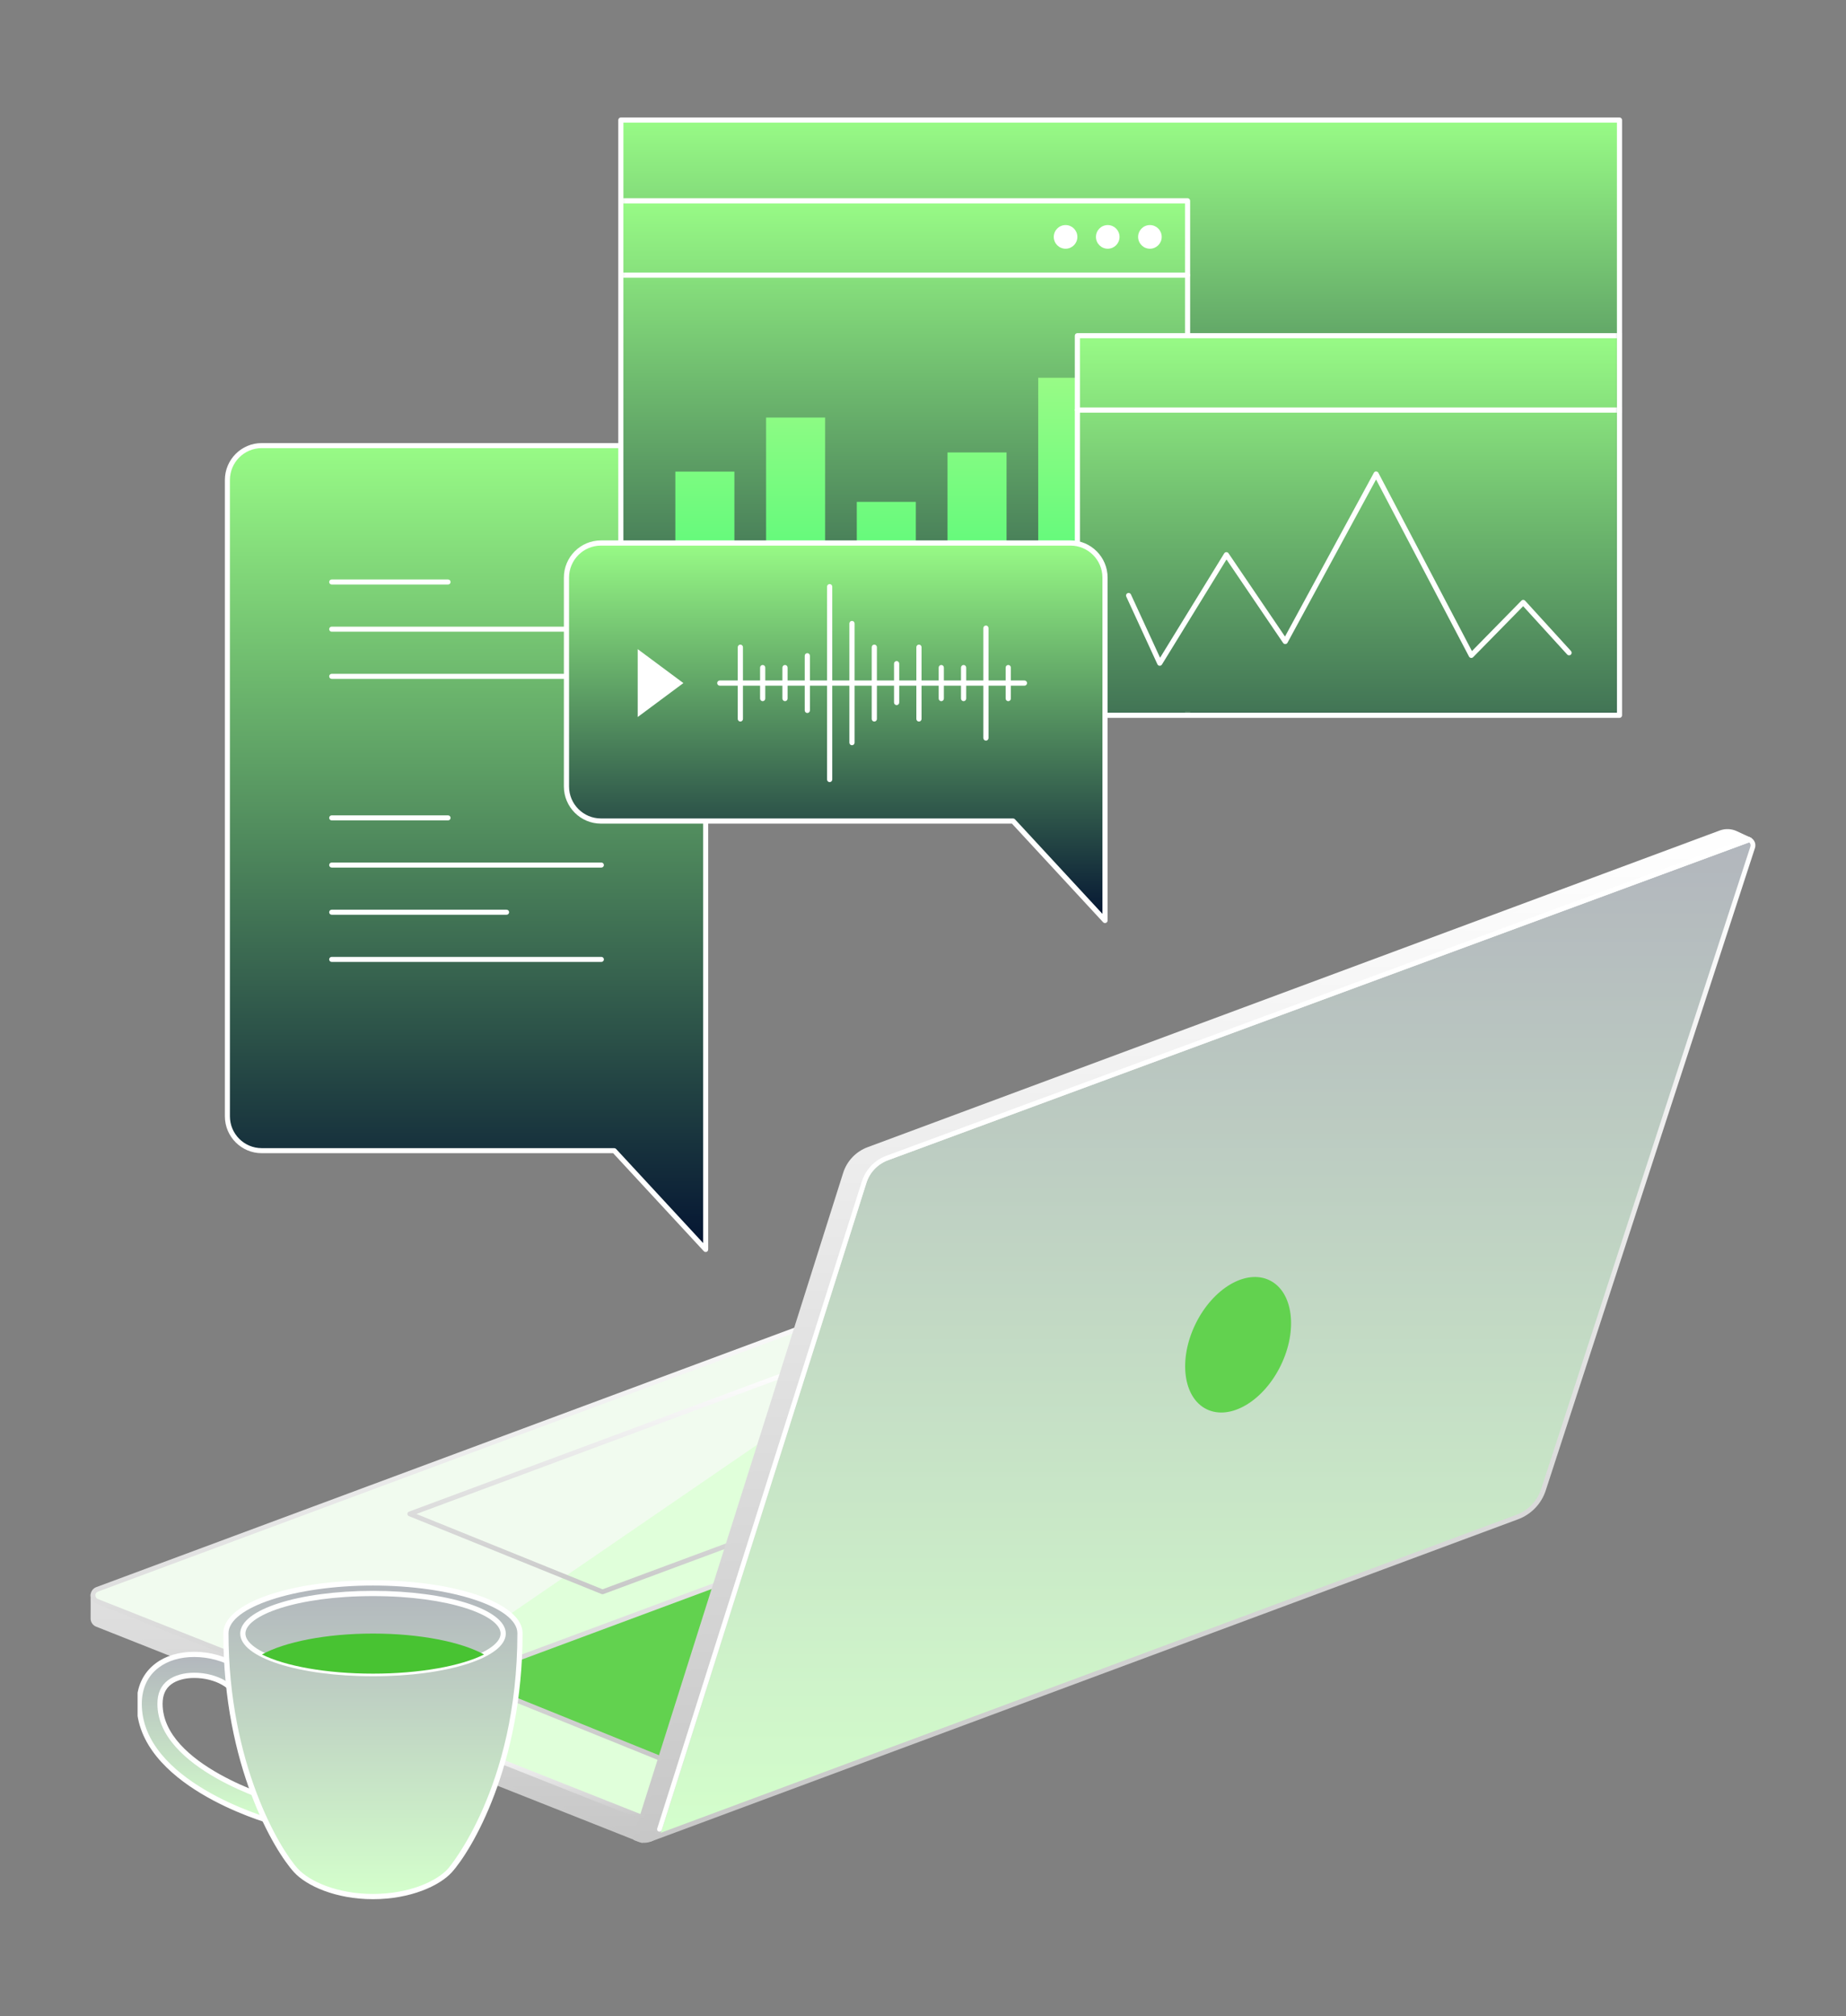 <svg width="500" height="546" viewBox="0 0 500 546" fill="none" xmlns="http://www.w3.org/2000/svg">
<rect x="0" y="0" width="500" height="546" fill="#808080" stroke="none"/>
<g clip-path="url(#clip0_115_671)">
<path d="M191.136 311.638V129.996C191.136 124.853 186.976 120.683 181.844 120.683H70.883C65.751 120.683 61.591 124.853 61.591 129.996V302.327C61.591 307.47 65.751 311.639 70.883 311.639H166.37L191.137 338.407L191.136 311.638Z" fill="url(#paint0_linear_115_671)"/>
<path d="M191.136 339.091C191.042 339.091 190.95 339.072 190.864 339.034C190.777 338.996 190.7 338.941 190.636 338.872L166.073 312.322H70.883C65.384 312.322 60.909 307.838 60.909 302.326V129.996C60.909 124.484 65.384 120 70.883 120H181.845C187.345 120 191.819 124.484 191.819 129.996V338.407C191.819 338.497 191.802 338.586 191.767 338.669C191.733 338.752 191.683 338.828 191.619 338.891C191.556 338.955 191.48 339.005 191.398 339.039C191.315 339.073 191.226 339.091 191.136 339.091ZM70.883 121.367C66.136 121.367 62.273 125.237 62.273 129.996V302.327C62.273 307.085 66.136 310.956 70.883 310.956H166.371C166.465 310.956 166.558 310.975 166.644 311.013C166.73 311.051 166.807 311.106 166.871 311.175L190.455 336.666V129.996C190.455 125.238 186.593 121.367 181.845 121.367H70.883Z" fill="white"/>
<path d="M162.887 260.523H89.84C89.659 260.523 89.486 260.451 89.358 260.322C89.23 260.194 89.158 260.02 89.158 259.839C89.158 259.658 89.23 259.484 89.358 259.356C89.486 259.228 89.659 259.156 89.84 259.156H162.887C163.068 259.156 163.242 259.228 163.37 259.356C163.498 259.484 163.569 259.658 163.569 259.839C163.569 260.02 163.498 260.194 163.37 260.322C163.242 260.451 163.068 260.523 162.887 260.523ZM137.211 247.746H89.84C89.659 247.746 89.486 247.674 89.358 247.545C89.23 247.417 89.158 247.243 89.158 247.062C89.158 246.881 89.23 246.707 89.358 246.579C89.486 246.451 89.659 246.379 89.84 246.379H137.211C137.392 246.379 137.565 246.451 137.693 246.579C137.821 246.707 137.893 246.881 137.893 247.062C137.893 247.243 137.821 247.417 137.693 247.545C137.565 247.674 137.392 247.746 137.211 247.746ZM162.887 234.968H89.84C89.659 234.968 89.486 234.896 89.358 234.768C89.23 234.64 89.158 234.466 89.158 234.285C89.158 234.104 89.23 233.93 89.358 233.802C89.486 233.674 89.659 233.602 89.84 233.602H162.887C163.068 233.602 163.242 233.674 163.37 233.802C163.498 233.93 163.569 234.104 163.569 234.285C163.569 234.466 163.498 234.64 163.37 234.768C163.242 234.896 163.068 234.968 162.887 234.968ZM121.361 222.191H89.84C89.659 222.191 89.486 222.119 89.358 221.991C89.23 221.863 89.158 221.689 89.158 221.508C89.158 221.327 89.23 221.153 89.358 221.025C89.486 220.896 89.659 220.824 89.84 220.824H121.362C121.451 220.824 121.54 220.842 121.622 220.877C121.705 220.911 121.78 220.961 121.844 221.025C121.907 221.088 121.957 221.164 121.991 221.247C122.025 221.33 122.043 221.419 122.043 221.508C122.043 221.598 122.025 221.687 121.991 221.77C121.957 221.853 121.906 221.928 121.843 221.991C121.78 222.055 121.704 222.105 121.622 222.139C121.539 222.174 121.45 222.191 121.361 222.191ZM162.887 183.86H89.84C89.659 183.86 89.486 183.788 89.358 183.66C89.23 183.532 89.158 183.358 89.158 183.177C89.158 182.995 89.23 182.821 89.358 182.693C89.486 182.565 89.659 182.493 89.84 182.493H162.887C163.068 182.493 163.242 182.565 163.37 182.693C163.498 182.821 163.569 182.995 163.569 183.177C163.569 183.358 163.498 183.532 163.37 183.66C163.242 183.788 163.068 183.86 162.887 183.86ZM162.887 171.083H89.84C89.659 171.083 89.486 171.011 89.358 170.883C89.23 170.755 89.158 170.581 89.158 170.399C89.158 170.218 89.23 170.044 89.358 169.916C89.486 169.788 89.659 169.716 89.84 169.716H162.887C163.068 169.716 163.242 169.788 163.37 169.916C163.498 170.044 163.569 170.218 163.569 170.399C163.569 170.581 163.498 170.755 163.37 170.883C163.242 171.011 163.068 171.083 162.887 171.083ZM121.361 158.306H89.84C89.659 158.306 89.486 158.234 89.358 158.106C89.23 157.977 89.158 157.804 89.158 157.622C89.158 157.441 89.23 157.267 89.358 157.139C89.486 157.011 89.659 156.939 89.84 156.939H121.362C121.451 156.939 121.54 156.957 121.622 156.991C121.705 157.025 121.78 157.076 121.844 157.139C121.907 157.203 121.957 157.278 121.991 157.361C122.025 157.444 122.043 157.533 122.043 157.623C122.043 157.713 122.025 157.801 121.991 157.884C121.957 157.967 121.906 158.042 121.843 158.106C121.78 158.169 121.704 158.22 121.622 158.254C121.539 158.288 121.45 158.306 121.361 158.306Z" fill="white"/>
</g>
<g clip-path="url(#clip1_115_671)">
<path d="M258.942 350.289L25.194 431.92C25.194 431.92 25.217 437.641 25.194 438.289C25.171 438.966 25.532 439.655 26.283 439.953L173.864 498.444L413.582 409.362L265.754 350.363C263.57 349.498 261.144 349.472 258.942 350.289Z" fill="url(#paint1_linear_115_671)"/>
<path d="M173.864 499.091C173.782 499.091 173.701 499.075 173.625 499.045L26.044 440.555C25.587 440.377 25.197 440.061 24.929 439.651C24.66 439.241 24.527 438.757 24.548 438.268C24.57 437.639 24.546 431.981 24.546 431.924C24.546 431.789 24.587 431.658 24.665 431.548C24.743 431.438 24.852 431.355 24.98 431.311L258.723 349.682C261.072 348.809 263.662 348.838 265.992 349.763L413.822 408.763C413.942 408.812 414.045 408.896 414.117 409.005C414.189 409.113 414.227 409.24 414.225 409.371C414.224 409.501 414.183 409.627 414.109 409.734C414.034 409.841 413.929 409.922 413.808 409.969L174.09 499.051C174.017 499.078 173.941 499.091 173.864 499.091ZM25.843 432.379C25.848 433.761 25.861 437.762 25.842 438.313C25.829 438.681 26 439.147 26.522 439.353L173.872 497.752L411.783 409.341L265.513 350.964C263.479 350.155 261.218 350.131 259.167 350.896L259.155 350.901L25.843 432.379Z" fill="url(#paint2_linear_115_671)"/>
<path d="M258.942 344.003L26.317 430.449C24.836 431 24.813 433.085 26.283 433.667L173.864 492.157L414.117 402.877L265.754 344.076C263.57 343.211 261.143 343.185 258.942 344.003Z" fill="#F1FBEF"/>
<path d="M173.864 492.804C173.782 492.804 173.701 492.788 173.625 492.758L26.044 434.268C25.597 434.093 25.214 433.786 24.946 433.388C24.678 432.989 24.539 432.519 24.546 432.039C24.549 431.559 24.699 431.092 24.975 430.7C25.251 430.307 25.641 430.008 26.092 429.843L258.717 343.396C261.068 342.522 263.661 342.55 265.993 343.476L414.356 402.276C414.477 402.324 414.581 402.408 414.654 402.517C414.727 402.625 414.765 402.753 414.764 402.884C414.762 403.015 414.721 403.142 414.646 403.249C414.57 403.355 414.464 403.437 414.342 403.483L174.089 492.763C174.017 492.79 173.941 492.804 173.864 492.804ZM259.168 344.609L26.543 431.056C25.898 431.294 25.842 431.88 25.841 432.053C25.839 432.227 25.882 432.813 26.521 433.067L173.871 491.465L412.313 402.858L265.514 344.678C263.481 343.869 261.219 343.844 259.168 344.609Z" fill="url(#paint3_linear_115_671)"/>
<path d="M235.343 370.539L116.635 451.915L130.69 475.047L173.863 492.158L348.627 427.214L235.343 370.539Z" fill="#E0FFDA"/>
<path d="M163.198 431.774C163.115 431.774 163.033 431.757 162.956 431.726L110.75 410.61C110.628 410.562 110.524 410.478 110.452 410.369C110.379 410.261 110.341 410.132 110.343 410.002C110.345 409.871 110.386 409.744 110.462 409.637C110.538 409.531 110.644 409.45 110.767 409.405L215.179 370.605C215.331 370.549 215.498 370.551 215.648 370.612L267.853 391.728C267.975 391.776 268.079 391.86 268.152 391.969C268.224 392.078 268.262 392.206 268.261 392.337C268.259 392.467 268.217 392.594 268.141 392.701C268.065 392.807 267.959 392.888 267.836 392.933L163.424 431.733C163.352 431.76 163.276 431.774 163.198 431.774ZM112.781 410.036L163.209 430.433L265.823 392.302L215.395 371.905L112.781 410.036Z" fill="url(#paint4_linear_115_671)"/>
<path d="M376.001 406.98L184.04 478.314L125.528 454.647L315.905 383.901L376.001 406.98Z" fill="#62D24F"/>
<path d="M184.039 478.962C183.956 478.961 183.874 478.945 183.797 478.914L125.285 455.247C125.164 455.199 125.06 455.115 124.987 455.006C124.914 454.898 124.876 454.77 124.878 454.639C124.88 454.508 124.921 454.381 124.997 454.275C125.073 454.168 125.18 454.087 125.302 454.042L315.68 383.296C315.828 383.242 315.99 383.243 316.138 383.299L376.234 406.376C376.357 406.423 376.462 406.506 376.536 406.615C376.61 406.723 376.65 406.852 376.649 406.983C376.648 407.114 376.608 407.242 376.532 407.35C376.457 407.457 376.351 407.54 376.228 407.585L184.266 478.921C184.194 478.948 184.117 478.961 184.039 478.962ZM127.315 454.673L184.05 477.621L374.171 406.969L315.9 384.593L127.315 454.673Z" fill="url(#paint5_linear_115_671)"/>
<path d="M472.477 227.34L240.262 313.634C238.8 314.177 237.479 315.044 236.399 316.168C235.319 317.293 234.508 318.647 234.025 320.129L176.039 498.163L410.929 410.875C412.602 410.253 414.111 409.263 415.346 407.977C416.581 406.691 417.509 405.143 418.061 403.448L474.721 229.489C475.167 228.117 473.83 226.836 472.477 227.34Z" fill="url(#paint6_linear_115_671)"/>
<path d="M176.039 498.809C175.937 498.809 175.836 498.785 175.745 498.739C175.654 498.693 175.575 498.625 175.515 498.543C175.455 498.46 175.415 498.365 175.399 498.264C175.384 498.163 175.392 498.06 175.424 497.963L233.41 319.928C233.918 318.351 234.779 316.911 235.927 315.716C237.076 314.52 238.481 313.601 240.037 313.028L472.252 226.734C472.669 226.577 473.123 226.541 473.561 226.632C473.998 226.722 474.401 226.935 474.721 227.245C475.045 227.552 475.275 227.945 475.384 228.378C475.492 228.811 475.476 229.265 475.336 229.689L418.677 403.648C418.099 405.438 417.122 407.073 415.819 408.429C414.516 409.786 412.921 410.83 411.155 411.481L176.264 498.769C176.192 498.796 176.116 498.809 176.039 498.809ZM472.703 227.946L240.487 314.24C239.114 314.746 237.875 315.557 236.862 316.611C235.849 317.666 235.089 318.937 234.64 320.328L177.069 497.089L410.703 410.267C412.286 409.684 413.716 408.748 414.884 407.532C416.052 406.316 416.928 404.85 417.446 403.246L474.104 229.289C474.236 228.886 474.131 228.471 473.826 228.178C473.52 227.885 473.1 227.798 472.703 227.946Z" fill="url(#paint7_linear_115_671)"/>
<path d="M466.06 225.523L235.249 311.295C233.773 311.844 232.441 312.722 231.356 313.862C230.27 315.002 229.46 316.374 228.985 317.874L172.075 497.812L172.951 498.151C173.501 498.364 174.089 498.463 174.678 498.44C175.268 498.417 175.846 498.274 176.378 498.019C176.91 497.764 177.384 497.403 177.771 496.958C178.157 496.513 178.448 495.994 178.626 495.432L234.049 320.193C234.523 318.693 235.334 317.321 236.42 316.181C237.505 315.041 238.836 314.163 240.313 313.615L473.856 227.414L470.122 225.681C469.489 225.388 468.804 225.223 468.107 225.196C467.41 225.169 466.714 225.28 466.06 225.523Z" fill="url(#paint8_linear_115_671)"/>
<path d="M174.515 499.093C173.9 499.093 173.29 498.977 172.717 498.753L171.841 498.413C171.688 498.354 171.563 498.238 171.491 498.09C171.42 497.942 171.408 497.773 171.458 497.616L228.368 317.677C228.867 316.081 229.727 314.621 230.881 313.409C232.035 312.197 233.452 311.266 235.023 310.688L465.834 224.916C467.318 224.37 468.958 224.434 470.394 225.095L474.128 226.828C474.243 226.882 474.34 226.969 474.406 227.078C474.473 227.187 474.505 227.313 474.5 227.44C474.495 227.567 474.452 227.69 474.377 227.793C474.303 227.896 474.199 227.975 474.08 228.02L240.536 314.221C239.151 314.731 237.901 315.553 236.883 316.622C235.865 317.691 235.106 318.979 234.666 320.387L179.243 495.626C179.041 496.273 178.707 496.872 178.262 497.384C177.817 497.897 177.271 498.311 176.657 498.602C175.989 498.925 175.257 499.092 174.515 499.093ZM172.875 497.428L173.185 497.549C173.652 497.732 174.151 497.816 174.653 497.797C175.154 497.778 175.646 497.655 176.097 497.437C176.551 497.222 176.955 496.915 177.284 496.537C177.613 496.158 177.859 495.716 178.009 495.237L233.432 319.999C233.931 318.402 234.791 316.942 235.945 315.73C237.099 314.518 238.516 313.587 240.087 313.009L472.173 227.346L469.849 226.268C468.726 225.752 467.445 225.702 466.285 226.129L235.473 311.901C234.087 312.411 232.837 313.233 231.819 314.302C230.801 315.371 230.042 316.659 229.602 318.068L172.875 497.428Z" fill="url(#paint9_linear_115_671)"/>
<path d="M346.9 369.816C351.597 360.168 350.234 349.836 343.855 346.737C337.475 343.639 328.497 348.948 323.8 358.596C319.103 368.244 320.466 378.577 326.845 381.675C333.224 384.773 342.203 379.464 346.9 369.816Z" fill="#62D24F"/>
<path d="M173.863 492.804C173.781 492.804 173.701 492.788 173.625 492.758L123.483 472.886C123.331 472.818 123.21 472.693 123.147 472.539C123.084 472.384 123.084 472.211 123.145 472.056C123.207 471.901 123.326 471.776 123.478 471.706C123.63 471.637 123.803 471.629 123.96 471.683L174.102 491.556C174.242 491.612 174.357 491.714 174.429 491.846C174.502 491.978 174.525 492.131 174.497 492.278C174.469 492.426 174.39 492.559 174.275 492.655C174.159 492.751 174.013 492.803 173.863 492.804Z" fill="url(#paint10_linear_115_671)"/>
<path d="M178.627 496.077C178.525 496.078 178.425 496.054 178.334 496.008C178.243 495.962 178.165 495.896 178.105 495.814C178.045 495.732 178.005 495.637 177.988 495.537C177.972 495.437 177.979 495.334 178.01 495.237L233.433 319.999C233.932 318.402 234.792 316.942 235.946 315.73C237.1 314.518 238.517 313.587 240.088 313.009L473.632 226.808C473.793 226.749 473.971 226.755 474.127 226.827C474.283 226.899 474.404 227.029 474.464 227.19C474.523 227.351 474.517 227.529 474.445 227.684C474.373 227.84 474.243 227.961 474.082 228.021L240.537 314.221C239.152 314.731 237.902 315.553 236.884 316.622C235.866 317.691 235.107 318.979 234.667 320.387L179.244 495.626C179.202 495.757 179.12 495.871 179.009 495.952C178.898 496.034 178.764 496.077 178.627 496.077Z" fill="white"/>
</g>
<g clip-path="url(#clip2_115_671)">
<path d="M438.651 32.516H168.158V193.731H438.651V32.516Z" fill="url(#paint11_linear_115_671)"/>
<mask id="mask0_115_671" style="mask-type:luminance" maskUnits="userSpaceOnUse" x="168" y="32" width="271" height="162">
<path d="M438.651 32.516H168.158V193.731H438.651V32.516Z" fill="white"/>
</mask>
<g mask="url(#mask0_115_671)">
<path d="M321.661 54.389H138.585V229.353H321.661V54.389Z" fill="url(#paint12_linear_115_671)"/>
<path d="M138.585 230.051H321.661C321.845 230.051 322.022 229.977 322.153 229.846C322.283 229.716 322.356 229.538 322.356 229.353V54.389C322.356 54.204 322.283 54.027 322.153 53.896C322.022 53.765 321.845 53.692 321.661 53.692H138.585C138.4 53.692 138.223 53.765 138.093 53.896C137.962 54.027 137.889 54.204 137.889 54.389V229.353C137.889 229.538 137.962 229.716 138.093 229.846C138.223 229.977 138.4 230.051 138.585 230.051ZM320.965 228.655H139.281V55.087H320.965V228.655Z" fill="white"/>
<path d="M138.585 75.228H321.661C321.845 75.228 322.022 75.154 322.153 75.023C322.283 74.892 322.356 74.715 322.356 74.53C322.356 74.345 322.283 74.168 322.153 74.037C322.022 73.906 321.845 73.832 321.661 73.832H138.585C138.4 73.832 138.223 73.906 138.093 74.037C137.962 74.168 137.889 74.345 137.889 74.53C137.889 74.715 137.962 74.892 138.093 75.023C138.223 75.154 138.4 75.228 138.585 75.228Z" fill="white"/>
<path d="M311.46 67.362C309.695 67.362 308.264 65.928 308.264 64.159C308.264 62.389 309.695 60.955 311.46 60.955C313.225 60.955 314.655 62.389 314.655 64.159C314.655 65.928 313.225 67.362 311.46 67.362Z" fill="white"/>
<path d="M300.039 67.362C298.274 67.362 296.843 65.928 296.843 64.159C296.843 62.389 298.274 60.955 300.039 60.955C301.804 60.955 303.234 62.389 303.234 64.159C303.234 65.928 301.804 67.362 300.039 67.362Z" fill="white"/>
<path d="M288.618 67.362C286.853 67.362 285.422 65.928 285.422 64.159C285.422 62.389 286.853 60.955 288.618 60.955C290.383 60.955 291.813 62.389 291.813 64.159C291.813 65.928 290.383 67.362 288.618 67.362Z" fill="white"/>
</g>
<mask id="mask1_115_671" style="mask-type:luminance" maskUnits="userSpaceOnUse" x="168" y="32" width="271" height="162">
<path d="M438.651 32.516H168.158V193.731H438.651V32.516Z" fill="white"/>
</mask>
<g mask="url(#mask1_115_671)">
<path d="M281.21 163.18H297.2V102.313H281.21V163.18ZM256.639 122.536H272.628V163.18H256.639V122.536ZM232.068 135.919H248.058V163.18H232.068V135.919ZM207.498 113.089H223.487V163.18H207.498V113.089ZM182.926 127.726H198.916V163.18H182.926V127.726Z" fill="url(#paint13_linear_115_671)"/>
</g>
<mask id="mask2_115_671" style="mask-type:luminance" maskUnits="userSpaceOnUse" x="168" y="32" width="271" height="162">
<path d="M438.651 32.516H168.158V193.731H438.651V32.516Z" fill="white"/>
</mask>
<g mask="url(#mask2_115_671)">
<path d="M474.89 90.921H291.815V265.884H474.89V90.921Z" fill="url(#paint14_linear_115_671)"/>
<path d="M291.814 266.583H474.89C475.075 266.583 475.252 266.51 475.382 266.379C475.513 266.248 475.586 266.07 475.586 265.885V90.921C475.586 90.736 475.513 90.558 475.382 90.427C475.252 90.296 475.075 90.223 474.89 90.223H291.814C291.63 90.223 291.453 90.296 291.322 90.427C291.192 90.558 291.119 90.736 291.119 90.921V265.885C291.119 266.07 291.192 266.248 291.322 266.379C291.453 266.51 291.63 266.583 291.814 266.583ZM474.194 265.188H292.51V91.618H474.194V265.188Z" fill="white"/>
<path d="M291.814 111.758H474.89C475.075 111.758 475.252 111.685 475.382 111.554C475.513 111.423 475.586 111.245 475.586 111.06C475.586 110.875 475.513 110.698 475.382 110.567C475.252 110.436 475.075 110.363 474.89 110.363H291.814C291.63 110.363 291.453 110.436 291.322 110.567C291.192 110.698 291.119 110.875 291.119 111.06C291.119 111.245 291.192 111.423 291.322 111.554C291.453 111.685 291.63 111.758 291.814 111.758Z" fill="white"/>
</g>
<mask id="mask3_115_671" style="mask-type:luminance" maskUnits="userSpaceOnUse" x="168" y="32" width="271" height="162">
<path d="M438.651 32.516H168.158V193.731H438.651V32.516Z" fill="white"/>
</mask>
<g mask="url(#mask3_115_671)">
<path d="M314.125 180.311C314.244 180.311 314.361 180.28 314.464 180.223C314.568 180.165 314.655 180.081 314.717 179.98L332.203 151.521L347.538 174.131C347.605 174.23 347.697 174.31 347.804 174.363C347.91 174.417 348.029 174.442 348.148 174.436C348.267 174.43 348.383 174.393 348.484 174.329C348.585 174.266 348.668 174.177 348.725 174.072L372.716 129.861L397.895 177.824C397.946 177.921 398.019 178.005 398.108 178.068C398.198 178.132 398.301 178.173 398.409 178.189C398.517 178.205 398.628 178.195 398.731 178.161C398.835 178.126 398.929 178.067 399.006 177.989L412.556 164.178L424.485 177.264C424.547 177.332 424.621 177.387 424.704 177.426C424.787 177.465 424.876 177.487 424.968 177.491C425.059 177.495 425.15 177.481 425.236 177.45C425.322 177.419 425.401 177.371 425.469 177.309C425.536 177.247 425.591 177.173 425.63 177.09C425.668 177.007 425.69 176.917 425.695 176.825C425.699 176.734 425.685 176.642 425.654 176.556C425.623 176.47 425.575 176.391 425.513 176.323L413.09 162.693C413.026 162.623 412.949 162.567 412.863 162.528C412.777 162.489 412.684 162.468 412.589 162.466C412.414 162.447 412.214 162.538 412.081 162.675L398.684 176.33L373.344 128.058C373.285 127.946 373.197 127.853 373.09 127.787C372.982 127.722 372.859 127.687 372.733 127.686C372.465 127.645 372.24 127.823 372.117 128.05L348.049 172.401L332.75 149.846C332.684 149.751 332.595 149.673 332.492 149.62C332.389 149.567 332.275 149.54 332.159 149.541C331.923 149.546 331.706 149.671 331.582 149.872L314.213 178.141L306.318 160.991C306.241 160.823 306.1 160.693 305.927 160.629C305.754 160.565 305.562 160.572 305.395 160.65C305.227 160.728 305.097 160.869 305.033 161.042C304.97 161.216 304.977 161.408 305.055 161.576L313.493 179.906C313.546 180.021 313.629 180.119 313.733 180.19C313.837 180.262 313.958 180.303 314.084 180.311H314.125Z" fill="white"/>
</g>
<path d="M168.159 194.428H438.651C438.835 194.428 439.012 194.355 439.143 194.224C439.273 194.093 439.347 193.916 439.347 193.731V32.516C439.347 32.13 439.036 31.818 438.651 31.818H168.158C167.974 31.818 167.797 31.892 167.666 32.023C167.536 32.153 167.463 32.331 167.463 32.516V193.732C167.463 193.823 167.481 193.914 167.516 193.998C167.551 194.083 167.602 194.16 167.667 194.225C167.732 194.289 167.808 194.341 167.893 194.376C167.977 194.411 168.068 194.428 168.159 194.428ZM437.955 193.033H168.854V33.214H437.955V193.033Z" fill="white"/>
</g>
<g clip-path="url(#clip3_115_671)">
<path d="M299.3 222.365V156.435C299.3 151.261 295.117 147.066 289.957 147.066H162.772C157.612 147.066 153.429 151.261 153.429 156.435V212.996C153.429 218.171 157.612 222.365 162.772 222.365H274.397L299.301 249.297L299.3 222.365Z" fill="url(#paint15_linear_115_671)"/>
<path d="M299.3 250C299.204 250 299.109 249.98 299.02 249.941C298.932 249.903 298.852 249.846 298.787 249.775L274.091 223.068H162.771C157.233 223.068 152.728 218.55 152.728 212.996V156.435C152.728 150.881 157.233 146.364 162.771 146.364H289.956C295.495 146.364 300 150.881 300 156.435V222.365V249.297C300 249.484 299.927 249.662 299.795 249.794C299.664 249.926 299.486 250 299.3 250ZM162.771 147.769C158.005 147.769 154.129 151.656 154.129 156.435V212.996C154.129 217.776 158.005 221.663 162.771 221.663H274.396C274.493 221.663 274.588 221.683 274.677 221.721C274.765 221.76 274.845 221.817 274.91 221.888L298.6 247.506V156.435C298.6 151.656 294.723 147.769 289.957 147.769H162.771Z" fill="white"/>
</g>
<g clip-path="url(#clip4_115_671)">
<path d="M74.424 493.546C75.104 493.546 75.762 493.298 76.275 492.847C76.789 492.397 77.122 491.774 77.215 491.095C77.308 490.416 77.153 489.726 76.779 489.153C76.406 488.579 75.839 488.162 75.183 487.977C74.868 487.887 43.611 478.842 43.611 461.635C43.611 459.028 44.459 457.122 46.204 455.804C47.812 454.59 50.183 453.921 52.876 453.921C58.651 453.921 64.111 456.939 64.111 460.132C64.111 460.884 64.408 461.606 64.936 462.138C65.464 462.67 66.181 462.969 66.928 462.969C67.675 462.969 68.392 462.67 68.92 462.138C69.448 461.606 69.745 460.884 69.745 460.132C69.745 452.79 60.988 448.247 52.876 448.247C48.915 448.247 45.44 449.291 42.824 451.264C39.654 453.658 37.977 457.244 37.977 461.635C37.977 483.131 72.206 493.03 73.662 493.441C73.91 493.511 74.166 493.546 74.424 493.546Z" fill="url(#paint16_linear_115_671)"/>
<path d="M74.151 494.073C74.918 494.071 75.664 493.817 76.275 493.35C76.887 492.883 77.33 492.228 77.539 491.484C77.79 490.579 77.674 489.61 77.217 488.791C76.76 487.971 75.999 487.367 75.101 487.111C74.79 487.024 44.043 478.113 44.043 461.451C44.043 459.084 44.799 457.362 46.354 456.187C47.841 455.065 50.06 454.446 52.603 454.446C58.437 454.446 63.134 457.456 63.134 459.948C63.134 461.904 64.713 463.494 66.655 463.494C68.597 463.494 70.177 461.905 70.177 459.949C70.177 452.17 61.055 447.355 52.603 447.355C48.49 447.355 44.868 448.447 42.129 450.513C38.774 453.048 37 456.829 37 461.452C37 483.475 71.722 493.524 73.2 493.941C73.51 494.029 73.83 494.073 74.151 494.073ZM52.603 453.029C49.758 453.029 47.239 453.748 45.509 455.054C43.574 456.515 42.634 458.607 42.634 461.452C42.634 479.175 74.399 488.386 74.72 488.477C75.259 488.63 75.716 488.993 75.99 489.485C76.264 489.977 76.334 490.558 76.183 491.101C75.876 492.203 74.683 492.889 73.581 492.576C72.144 492.17 38.408 482.412 38.408 461.452C38.408 457.294 39.987 453.905 42.974 451.648C45.467 449.767 48.796 448.772 52.603 448.772C60.378 448.772 68.768 453.046 68.768 459.948C68.752 460.502 68.522 461.027 68.128 461.412C67.734 461.798 67.206 462.014 66.656 462.014C66.106 462.014 65.578 461.799 65.183 461.413C64.789 461.028 64.559 460.503 64.543 459.949C64.543 456.327 58.852 453.029 52.603 453.029Z" fill="white"/>
<path d="M61.462 442.509C61.462 434.988 79.293 428.891 101.288 428.891C123.282 428.891 141.113 434.988 141.114 442.509C141.114 479.002 126.644 501.817 122.105 506.807C118.918 510.311 111.253 513.837 101.289 513.837C91.324 513.837 83.681 510.291 80.473 506.807C75.874 501.817 61.462 479.002 61.462 442.509Z" fill="url(#paint17_linear_115_671)"/>
<path d="M101.016 514.364C111.193 514.364 119.065 510.717 122.352 507.104C127.69 501.234 141.546 478.155 141.546 442.327C141.545 434.293 123.742 428 101.016 428C78.289 428 60.485 434.293 60.485 442.327C60.485 478.375 74.343 501.312 79.683 507.108C83.011 510.719 90.898 514.364 101.016 514.364ZM101.016 429.418C122.221 429.418 140.136 435.33 140.137 442.327C140.137 484.277 121.501 505.94 121.313 506.146C118.235 509.53 110.764 512.945 101.016 512.945C91.323 512.945 83.836 509.528 80.716 506.142C75.832 500.843 61.895 477.742 61.894 442.328H61.19L61.894 442.327C61.894 435.33 79.809 429.418 101.016 429.418Z" fill="white"/>
<path d="M101.032 453.988C121.198 453.988 136.995 448.908 136.995 442.424C136.995 435.939 121.198 430.859 101.032 430.859C80.866 430.859 65.068 435.938 65.068 442.424C65.068 448.908 80.866 453.988 101.032 453.988ZM101.032 432.278C121.702 432.278 135.587 437.524 135.587 442.424C135.587 447.323 121.702 452.57 101.032 452.57C80.362 452.57 66.477 447.323 66.477 442.424C66.477 437.523 80.361 432.278 101.032 432.278Z" fill="white"/>
<path d="M131.116 448.086C124.918 451.2 113.764 453.279 101.033 453.279C88.301 453.279 77.147 451.2 70.949 448.086C77.147 444.69 88.301 442.424 101.033 442.424C113.764 442.424 124.918 444.689 131.116 448.086Z" fill="#48C332"/>
</g>
<g clip-path="url(#clip5_115_671)">
<path d="M200.528 195.422C200.341 195.422 200.162 195.348 200.03 195.216C199.898 195.083 199.824 194.904 199.824 194.717V175.284C199.824 175.097 199.898 174.917 200.03 174.785C200.162 174.653 200.341 174.578 200.528 174.578C200.714 174.578 200.893 174.653 201.026 174.785C201.158 174.917 201.232 175.097 201.232 175.284V194.717C201.232 194.904 201.158 195.083 201.026 195.216C200.893 195.348 200.714 195.422 200.528 195.422ZM206.576 189.897C206.389 189.897 206.21 189.823 206.078 189.691C205.946 189.558 205.872 189.379 205.872 189.192V180.808C205.872 180.621 205.946 180.442 206.078 180.309C206.21 180.177 206.389 180.103 206.576 180.103C206.762 180.103 206.941 180.177 207.073 180.309C207.205 180.442 207.279 180.621 207.279 180.808V189.192C207.279 189.379 207.205 189.558 207.073 189.691C206.941 189.823 206.762 189.897 206.576 189.897ZM212.622 189.897C212.436 189.897 212.257 189.823 212.125 189.691C211.993 189.558 211.918 189.379 211.918 189.192V180.808C211.918 180.621 211.993 180.442 212.125 180.309C212.257 180.177 212.436 180.103 212.622 180.103C212.809 180.103 212.988 180.177 213.12 180.309C213.252 180.442 213.326 180.621 213.326 180.808V189.192C213.326 189.379 213.252 189.558 213.12 189.691C212.988 189.823 212.809 189.897 212.622 189.897ZM218.668 193.105C218.482 193.105 218.302 193.03 218.17 192.898C218.038 192.766 217.964 192.586 217.964 192.399V177.601C217.964 177.414 218.038 177.234 218.17 177.102C218.302 176.97 218.482 176.895 218.668 176.895C218.855 176.895 219.034 176.97 219.166 177.102C219.298 177.234 219.372 177.414 219.372 177.601V192.4C219.372 192.587 219.298 192.766 219.166 192.898C219.034 193.031 218.855 193.105 218.668 193.105ZM224.715 211.819C224.528 211.819 224.349 211.745 224.217 211.612C224.085 211.48 224.011 211.301 224.011 211.114V158.887C224.011 158.7 224.085 158.521 224.217 158.388C224.349 158.256 224.528 158.182 224.715 158.182C224.902 158.182 225.081 158.256 225.213 158.388C225.345 158.521 225.419 158.7 225.419 158.887V211.113C225.419 211.205 225.401 211.297 225.366 211.383C225.33 211.469 225.279 211.547 225.213 211.612C225.148 211.678 225.07 211.73 224.985 211.765C224.899 211.801 224.808 211.819 224.715 211.819ZM230.763 201.838C230.576 201.838 230.397 201.764 230.265 201.632C230.133 201.499 230.059 201.32 230.059 201.133V168.867C230.059 168.68 230.133 168.501 230.265 168.368C230.397 168.236 230.576 168.162 230.763 168.162C230.95 168.162 231.129 168.236 231.261 168.368C231.393 168.501 231.467 168.68 231.467 168.867V201.132C231.467 201.225 231.449 201.316 231.414 201.402C231.378 201.488 231.326 201.566 231.261 201.631C231.196 201.697 231.118 201.749 231.032 201.784C230.947 201.82 230.855 201.838 230.763 201.838ZM236.81 195.422C236.623 195.422 236.444 195.348 236.312 195.216C236.18 195.083 236.106 194.904 236.106 194.717V175.284C236.106 175.097 236.18 174.917 236.312 174.785C236.444 174.653 236.623 174.578 236.81 174.578C236.996 174.578 237.175 174.653 237.307 174.785C237.44 174.917 237.514 175.097 237.514 175.284V194.717C237.514 194.904 237.44 195.083 237.307 195.216C237.175 195.348 236.996 195.422 236.81 195.422ZM242.856 190.967C242.669 190.967 242.49 190.892 242.358 190.76C242.226 190.628 242.152 190.448 242.152 190.261V179.74C242.152 179.552 242.226 179.373 242.358 179.241C242.49 179.108 242.669 179.034 242.856 179.034C243.042 179.034 243.221 179.108 243.353 179.241C243.485 179.373 243.56 179.552 243.56 179.74V190.262C243.559 190.449 243.485 190.628 243.353 190.76C243.221 190.893 243.042 190.967 242.856 190.967ZM248.903 195.422C248.717 195.422 248.538 195.348 248.406 195.216C248.274 195.083 248.199 194.904 248.199 194.717V175.284C248.199 175.097 248.274 174.917 248.406 174.785C248.538 174.653 248.717 174.578 248.903 174.578C249.09 174.578 249.269 174.653 249.401 174.785C249.533 174.917 249.607 175.097 249.607 175.284V194.717C249.607 194.904 249.533 195.083 249.401 195.216C249.269 195.348 249.09 195.422 248.903 195.422ZM254.95 189.897C254.764 189.897 254.584 189.823 254.452 189.691C254.32 189.558 254.246 189.379 254.246 189.192V180.807C254.246 180.62 254.32 180.441 254.452 180.308C254.584 180.176 254.764 180.102 254.95 180.102C255.137 180.102 255.316 180.176 255.448 180.308C255.58 180.441 255.654 180.62 255.654 180.807V189.192C255.654 189.379 255.58 189.558 255.448 189.691C255.316 189.823 255.137 189.897 254.95 189.897ZM260.997 189.897C260.81 189.897 260.631 189.823 260.499 189.691C260.367 189.558 260.293 189.379 260.293 189.192V180.807C260.293 180.62 260.367 180.441 260.499 180.308C260.631 180.176 260.81 180.102 260.997 180.102C261.184 180.102 261.363 180.176 261.495 180.308C261.627 180.441 261.701 180.62 261.701 180.807V189.192C261.701 189.379 261.627 189.558 261.495 189.691C261.363 189.823 261.184 189.897 260.997 189.897ZM267.044 200.59C266.857 200.59 266.678 200.516 266.546 200.383C266.414 200.251 266.34 200.072 266.34 199.885V170.115C266.34 169.928 266.414 169.749 266.546 169.616C266.678 169.484 266.857 169.41 267.044 169.41C267.231 169.41 267.41 169.484 267.542 169.616C267.674 169.749 267.748 169.928 267.748 170.115V199.885C267.748 200.072 267.674 200.251 267.542 200.383C267.41 200.516 267.231 200.59 267.044 200.59ZM273.091 189.897C272.904 189.897 272.725 189.823 272.593 189.691C272.461 189.558 272.387 189.379 272.387 189.192V180.807C272.387 180.62 272.461 180.441 272.593 180.308C272.725 180.176 272.904 180.102 273.091 180.102C273.277 180.102 273.456 180.176 273.589 180.308C273.721 180.441 273.795 180.62 273.795 180.807V189.192C273.795 189.379 273.721 189.558 273.589 189.691C273.456 189.823 273.277 189.897 273.091 189.897Z" fill="white"/>
<path d="M277.478 185.706H194.955C194.768 185.706 194.589 185.632 194.457 185.499C194.325 185.367 194.251 185.187 194.251 185C194.251 184.813 194.325 184.634 194.457 184.502C194.589 184.369 194.768 184.295 194.955 184.295H277.478C277.665 184.295 277.844 184.369 277.976 184.502C278.108 184.634 278.182 184.813 278.182 185C278.182 185.187 278.108 185.367 277.976 185.499C277.844 185.632 277.665 185.706 277.478 185.706Z" fill="white"/>
<path d="M185.097 185L172.728 175.808V194.192L185.097 185Z" fill="white"/>
</g>
<defs>
<linearGradient id="paint0_linear_115_671" x1="126.364" y1="120.683" x2="126.364" y2="338.407" gradientUnits="userSpaceOnUse">
<stop stop-color="#98FB86"/>
<stop offset="1" stop-color="#041432"/>
</linearGradient>
<linearGradient id="paint1_linear_115_671" x1="219.388" y1="349.695" x2="219.388" y2="498.444" gradientUnits="userSpaceOnUse">
<stop stop-color="white"/>
<stop offset="1" stop-color="#C7C7C7"/>
</linearGradient>
<linearGradient id="paint2_linear_115_671" x1="219.386" y1="349.048" x2="219.386" y2="499.091" gradientUnits="userSpaceOnUse">
<stop stop-color="white"/>
<stop offset="1" stop-color="#C7C7C7"/>
</linearGradient>
<linearGradient id="paint3_linear_115_671" x1="219.655" y1="342.76" x2="219.655" y2="492.804" gradientUnits="userSpaceOnUse">
<stop stop-color="white"/>
<stop offset="1" stop-color="#C7C7C7"/>
</linearGradient>
<linearGradient id="paint4_linear_115_671" x1="189.302" y1="370.565" x2="189.302" y2="431.774" gradientUnits="userSpaceOnUse">
<stop stop-color="white"/>
<stop offset="1" stop-color="#C7C7C7"/>
</linearGradient>
<linearGradient id="paint5_linear_115_671" x1="250.764" y1="383.256" x2="250.764" y2="478.962" gradientUnits="userSpaceOnUse">
<stop stop-color="white"/>
<stop offset="1" stop-color="#C7C7C7"/>
</linearGradient>
<linearGradient id="paint6_linear_115_671" x1="325.424" y1="227.228" x2="325.424" y2="498.163" gradientUnits="userSpaceOnUse">
<stop stop-color="#B2B6BD"/>
<stop offset="1" stop-color="#D4FFCC"/>
</linearGradient>
<linearGradient id="paint7_linear_115_671" x1="325.423" y1="226.583" x2="325.423" y2="498.809" gradientUnits="userSpaceOnUse">
<stop stop-color="white"/>
<stop offset="1" stop-color="#C7C7C7"/>
</linearGradient>
<linearGradient id="paint8_linear_115_671" x1="322.965" y1="225.192" x2="322.965" y2="498.443" gradientUnits="userSpaceOnUse">
<stop stop-color="white"/>
<stop offset="1" stop-color="#C7C7C7"/>
</linearGradient>
<linearGradient id="paint9_linear_115_671" x1="322.964" y1="224.548" x2="322.964" y2="499.093" gradientUnits="userSpaceOnUse">
<stop stop-color="white"/>
<stop offset="1" stop-color="#C7C7C7"/>
</linearGradient>
<linearGradient id="paint10_linear_115_671" x1="148.804" y1="471.647" x2="148.804" y2="492.804" gradientUnits="userSpaceOnUse">
<stop stop-color="white"/>
<stop offset="1" stop-color="#C7C7C7"/>
</linearGradient>
<linearGradient id="paint11_linear_115_671" x1="303.405" y1="32.516" x2="303.405" y2="193.731" gradientUnits="userSpaceOnUse">
<stop stop-color="#98FB86"/>
<stop offset="1" stop-color="#041432"/>
</linearGradient>
<linearGradient id="paint12_linear_115_671" x1="230.123" y1="54.389" x2="230.123" y2="229.353" gradientUnits="userSpaceOnUse">
<stop stop-color="#98FB86"/>
<stop offset="1" stop-color="#041432"/>
</linearGradient>
<linearGradient id="paint13_linear_115_671" x1="240.063" y1="102.313" x2="240" y2="230.5" gradientUnits="userSpaceOnUse">
<stop stop-color="#98FB86"/>
<stop offset="1" stop-color="#08F969"/>
</linearGradient>
<linearGradient id="paint14_linear_115_671" x1="383.352" y1="90.921" x2="383.352" y2="265.884" gradientUnits="userSpaceOnUse">
<stop stop-color="#98FB86"/>
<stop offset="1" stop-color="#041432"/>
</linearGradient>
<linearGradient id="paint15_linear_115_671" x1="226.365" y1="147.066" x2="226.365" y2="249.297" gradientUnits="userSpaceOnUse">
<stop stop-color="#98FB86"/>
<stop offset="1" stop-color="#041432"/>
</linearGradient>
<linearGradient id="paint16_linear_115_671" x1="57.609" y1="448.247" x2="57.609" y2="493.546" gradientUnits="userSpaceOnUse">
<stop stop-color="#B2B6BD"/>
<stop offset="1" stop-color="#D4FFCC"/>
</linearGradient>
<linearGradient id="paint17_linear_115_671" x1="101.288" y1="428.891" x2="101.288" y2="513.837" gradientUnits="userSpaceOnUse">
<stop stop-color="#B2B6BD"/>
<stop offset="1" stop-color="#D4FFCC"/>
</linearGradient>
<clipPath id="clip0_115_671">
<rect width="130.909" height="219.091" fill="white" transform="translate(60.909 120)"/>
</clipPath>
<clipPath id="clip1_115_671">
<rect width="450.909" height="274.545" fill="white" transform="translate(24.546 224.545)"/>
</clipPath>
<clipPath id="clip2_115_671">
<rect width="283.636" height="170" fill="white" transform="matrix(-1 0 0 1 444.545 31.818)"/>
</clipPath>
<clipPath id="clip3_115_671">
<rect width="147.273" height="103.636" fill="white" transform="translate(152.728 146.364)"/>
</clipPath>
<clipPath id="clip4_115_671">
<rect width="104.545" height="86.364" fill="white" transform="matrix(-1 0 0 1 141.818 428.182)"/>
</clipPath>
<clipPath id="clip5_115_671">
<rect width="105.455" height="53.636" fill="white" transform="translate(172.728 158.182)"/>
</clipPath>
</defs>
</svg>
